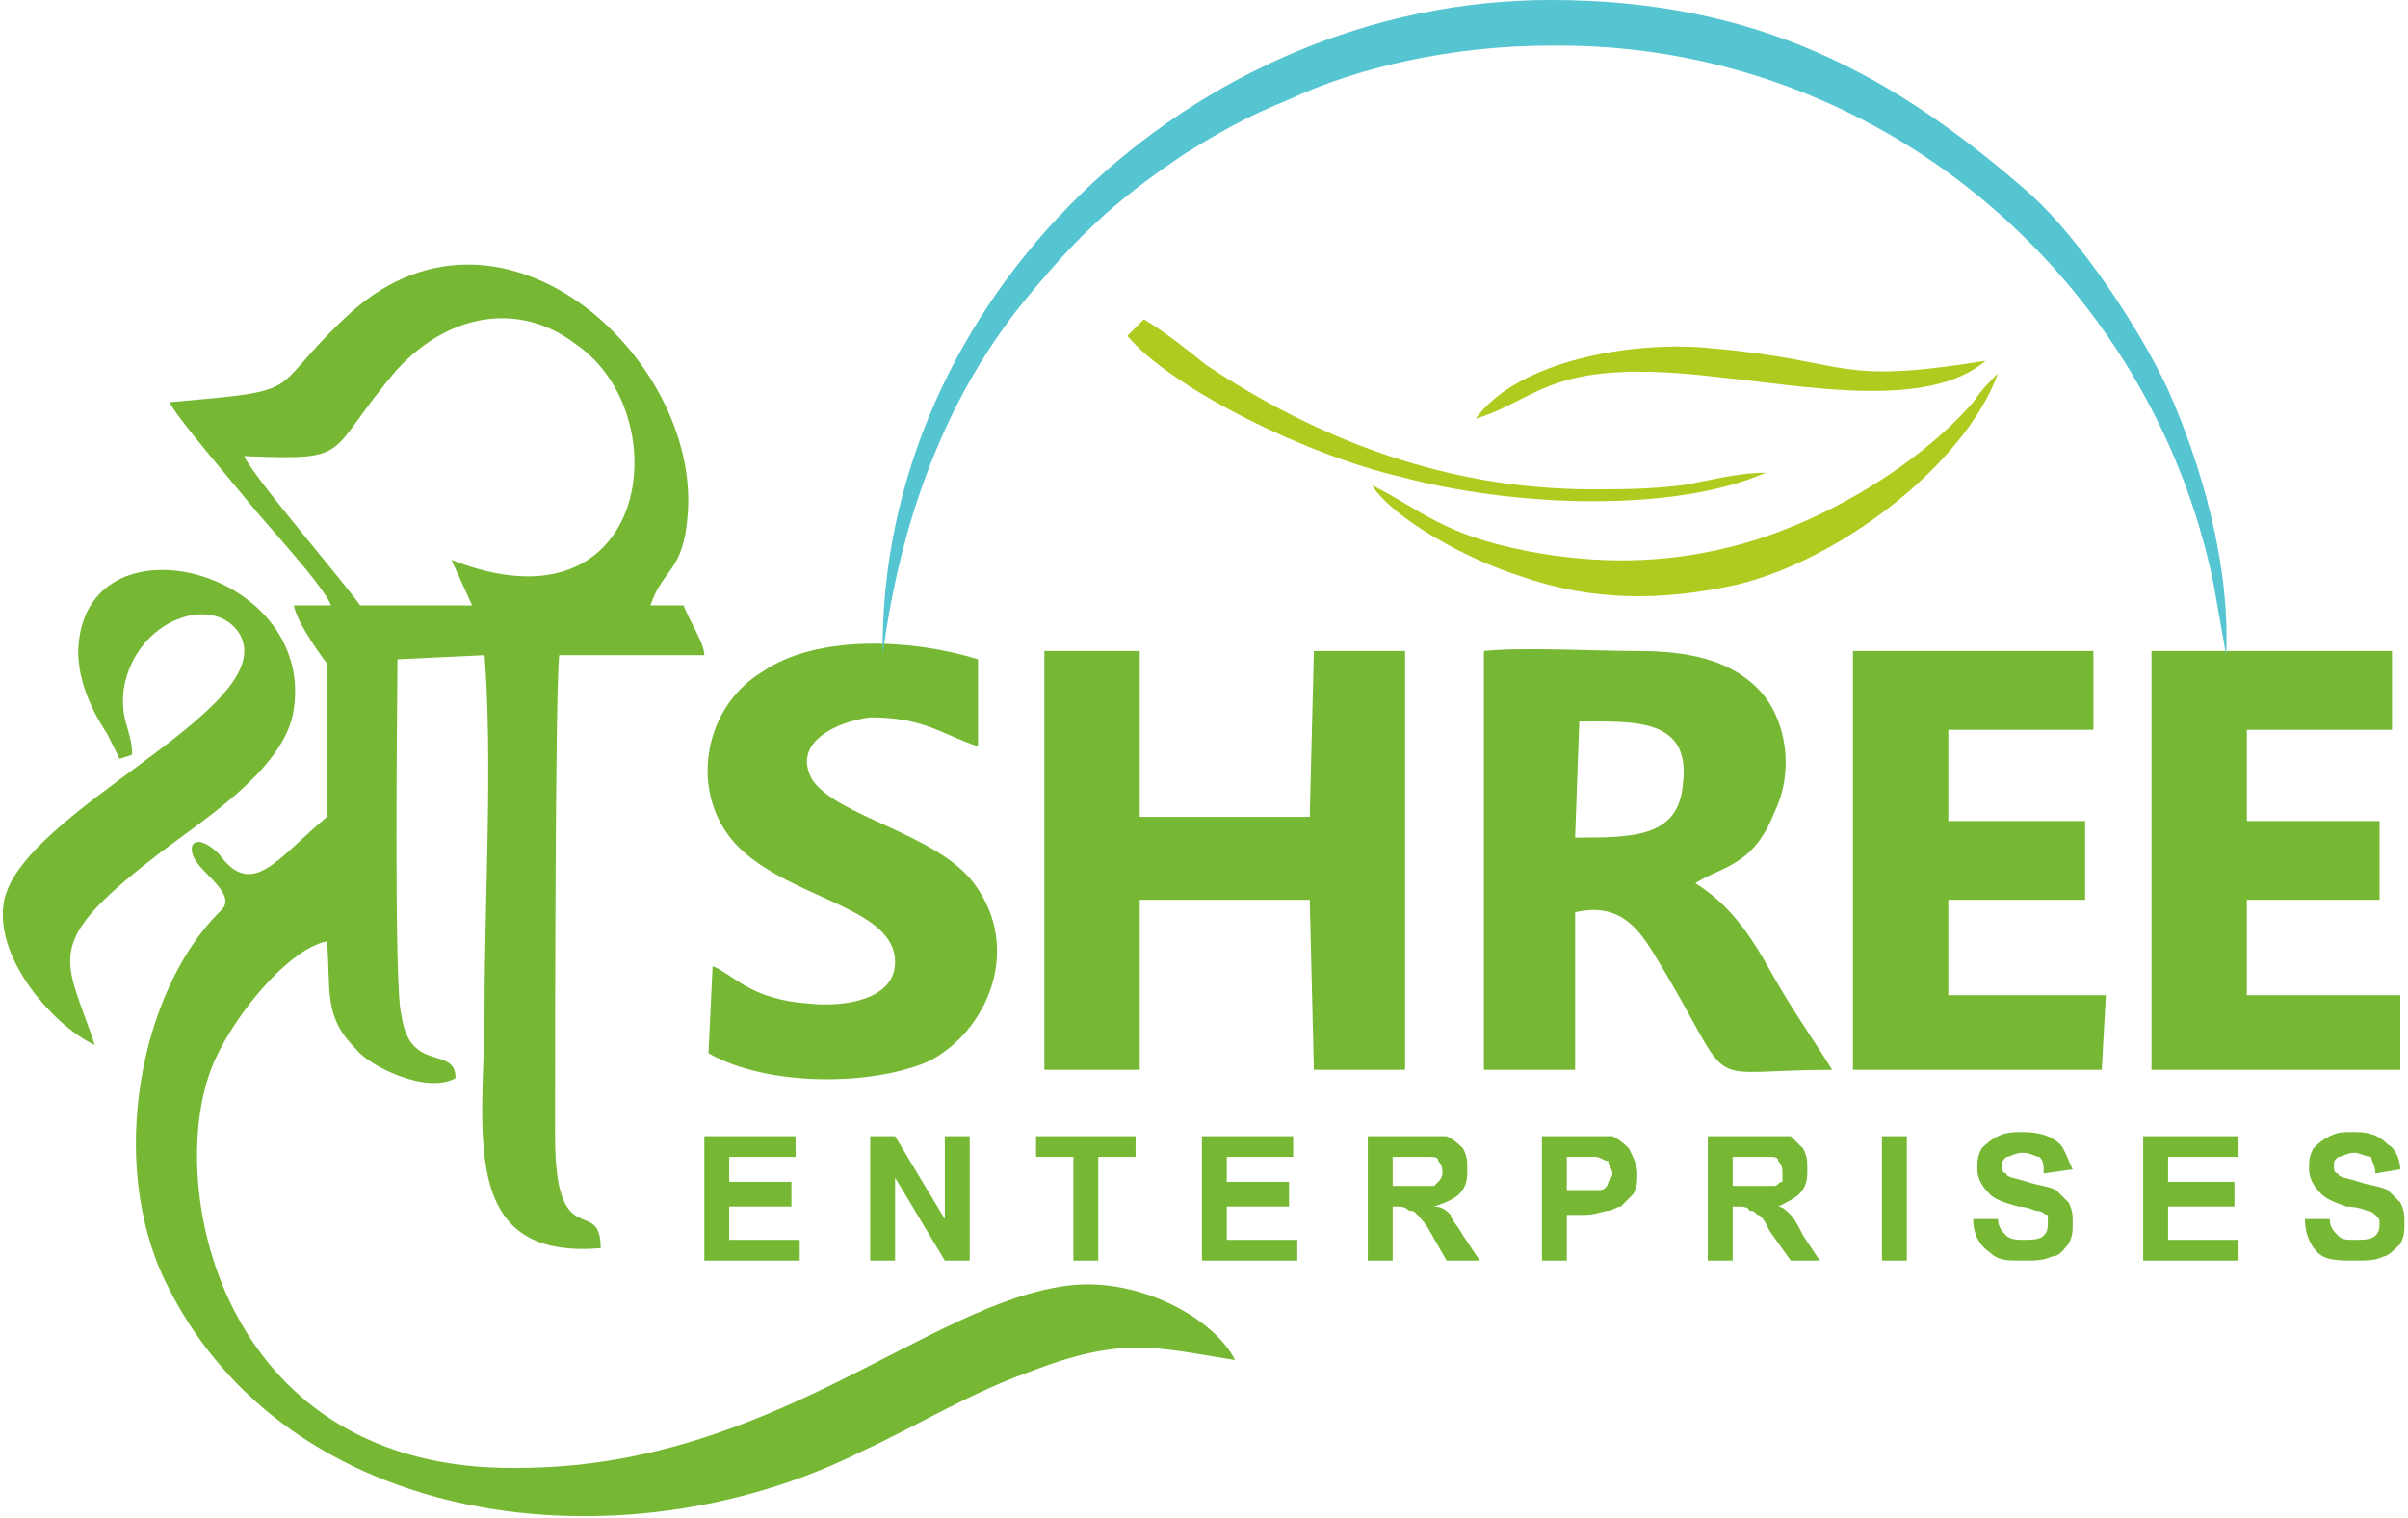 <?xml version="1.0" encoding="UTF-8"?>
<!DOCTYPE svg PUBLIC "-//W3C//DTD SVG 1.1//EN" "http://www.w3.org/Graphics/SVG/1.1/DTD/svg11.dtd">
<!-- Creator: CorelDRAW 2018 (64-Bit) -->
<svg xmlns="http://www.w3.org/2000/svg" xml:space="preserve" width="119px" height="75px" version="1.1" style="shape-rendering:geometricPrecision; text-rendering:geometricPrecision; image-rendering:optimizeQuality; fill-rule:evenodd; clip-rule:evenodd"
viewBox="0 0 5.79 3.66"
 xmlns:xlink="http://www.w3.org/1999/xlink">
 <defs>
  <style type="text/css">
   <![CDATA[
    .fil3 {fill:#B0CB1F}
    .fil0 {fill:#76B834}
    .fil2 {fill:#55C5D1}
    .fil1 {fill:#76B834;fill-rule:nonzero}
   ]]>
  </style>
 </defs>
 <g id="Layer_x0020_1">
  <g id="_2756377356688">
   <g>
    <path class="fil0" d="M0.58 1.1c0.27,0.01 0.19,0 0.37,-0.21 0.13,-0.14 0.3,-0.16 0.43,-0.06 0.25,0.17 0.18,0.71 -0.3,0.52l0.05 0.11 -0.27 0c-0.05,-0.07 -0.25,-0.3 -0.28,-0.36zm-0.06 0.96c-0.05,-0.05 -0.08,-0.03 -0.06,0.01 0.02,0.04 0.11,0.09 0.06,0.13 -0.19,0.19 -0.27,0.6 -0.13,0.89 0.29,0.6 1.1,0.7 1.68,0.41 0.13,-0.06 0.26,-0.14 0.4,-0.19 0.23,-0.09 0.31,-0.06 0.5,-0.03 -0.05,-0.1 -0.23,-0.2 -0.4,-0.18 -0.34,0.04 -0.72,0.44 -1.33,0.44 -0.71,0.01 -0.85,-0.67 -0.74,-0.96 0.04,-0.11 0.18,-0.29 0.28,-0.31 0.01,0.12 -0.01,0.18 0.07,0.26 0.03,0.04 0.17,0.11 0.24,0.07 0,-0.08 -0.11,-0.01 -0.13,-0.15 -0.02,-0.05 -0.01,-0.81 -0.01,-0.86l0.21 -0.01c0.02,0.26 0,0.59 0,0.85 0,0.29 -0.07,0.61 0.28,0.58 0,-0.13 -0.11,0.02 -0.11,-0.27 0,-0.18 0,-1.07 0.01,-1.16l0.35 0c0,-0.03 -0.04,-0.09 -0.05,-0.12l-0.08 0c0.03,-0.09 0.08,-0.08 0.09,-0.22 0.03,-0.38 -0.46,-0.83 -0.83,-0.47 -0.19,0.18 -0.08,0.17 -0.42,0.2 0.02,0.04 0.15,0.19 0.19,0.24 0.04,0.05 0.18,0.2 0.2,0.25l-0.09 0c0.01,0.05 0.08,0.14 0.08,0.14l0 0.37c-0.12,0.1 -0.18,0.2 -0.26,0.09z"/>
    <path class="fil0" d="M0.28 1.83l0.03 -0.01c0,-0.06 -0.03,-0.08 -0.02,-0.16 0.03,-0.17 0.22,-0.23 0.28,-0.13 0.1,0.18 -0.54,0.43 -0.57,0.65 -0.02,0.14 0.13,0.3 0.22,0.34 -0.07,-0.21 -0.13,-0.24 0.14,-0.45 0.1,-0.08 0.32,-0.21 0.34,-0.36 0.05,-0.34 -0.51,-0.48 -0.52,-0.14 0,0.07 0.03,0.14 0.07,0.2l0.03 0.06z"/>
    <g>
     <polygon class="fil0" points="2.51,2.58 2.74,2.58 2.74,2.17 3.15,2.17 3.16,2.58 3.38,2.58 3.38,1.57 3.16,1.57 3.15,1.97 2.74,1.97 2.74,1.57 2.51,1.57 "/>
     <path class="fil0" d="M3.8 1.74c0.13,0 0.27,-0.01 0.25,0.15 -0.01,0.13 -0.12,0.13 -0.26,0.13l0.01 -0.28zm-0.23 0.84l0.22 0 0 -0.38c0.13,-0.03 0.17,0.07 0.22,0.15 0.17,0.29 0.08,0.23 0.4,0.23 -0.05,-0.08 -0.1,-0.15 -0.15,-0.24 -0.05,-0.09 -0.1,-0.16 -0.18,-0.21 0.06,-0.04 0.14,-0.04 0.19,-0.17 0.05,-0.1 0.03,-0.23 -0.04,-0.3 -0.07,-0.07 -0.17,-0.09 -0.29,-0.09 -0.1,0 -0.28,-0.01 -0.37,0l0 1.01z"/>
     <path class="fil0" d="M1.71 2.33l-0.01 0.21c0.14,0.08 0.39,0.08 0.53,0.02 0.14,-0.07 0.23,-0.27 0.11,-0.43 -0.09,-0.12 -0.33,-0.16 -0.39,-0.25 -0.05,-0.09 0.06,-0.14 0.14,-0.15 0.13,0 0.17,0.04 0.26,0.07l0 -0.21c-0.16,-0.05 -0.39,-0.06 -0.52,0.03 -0.15,0.09 -0.18,0.31 -0.05,0.43 0.13,0.12 0.37,0.14 0.37,0.27 0,0.09 -0.12,0.11 -0.21,0.1 -0.14,-0.01 -0.18,-0.07 -0.23,-0.09z"/>
     <polygon class="fil0" points="4.46,2.58 5.06,2.58 5.07,2.4 4.69,2.4 4.69,2.17 5.02,2.17 5.02,1.98 4.69,1.98 4.69,1.76 5.04,1.76 5.04,1.57 4.46,1.57 "/>
     <polygon class="fil0" points="5.18,2.58 5.78,2.58 5.78,2.4 5.41,2.4 5.41,2.17 5.73,2.17 5.73,1.98 5.41,1.98 5.41,1.76 5.76,1.76 5.76,1.57 5.18,1.57 "/>
     <path class="fil1" d="M1.69 3.04l0 -0.3 0.22 0 0 0.05 -0.16 0 0 0.06 0.15 0 0 0.06 -0.15 0 0 0.08 0.17 0 0 0.05 -0.23 0zm0.4 0l0 -0.3 0.06 0 0.12 0.2 0 -0.2 0.06 0 0 0.3 -0.06 0 -0.12 -0.2 0 0.2 -0.06 0zm0.49 0l0 -0.25 -0.09 0 0 -0.05 0.24 0 0 0.05 -0.09 0 0 0.25 -0.06 0zm0.31 0l0 -0.3 0.22 0 0 0.05 -0.16 0 0 0.06 0.15 0 0 0.06 -0.15 0 0 0.08 0.17 0 0 0.05 -0.23 0zm0.4 0l0 -0.3 0.12 0c0.04,0 0.06,0 0.07,0 0.02,0.01 0.03,0.02 0.04,0.03 0.01,0.02 0.01,0.03 0.01,0.05 0,0.02 0,0.04 -0.02,0.06 -0.01,0.01 -0.03,0.02 -0.06,0.03 0.02,0 0.03,0.01 0.04,0.02 0,0.01 0.02,0.03 0.03,0.05l0.04 0.06 -0.08 0 -0.04 -0.07c-0.01,-0.02 -0.03,-0.04 -0.03,-0.04 -0.01,-0.01 -0.01,-0.01 -0.02,-0.01 -0.01,-0.01 -0.02,-0.01 -0.03,-0.01l-0.01 0 0 0.13 -0.06 0zm0.06 -0.18l0.04 0c0.03,0 0.05,0 0.06,0 0,0 0.01,-0.01 0.01,-0.01 0.01,-0.01 0.01,-0.02 0.01,-0.02 0,-0.01 0,-0.02 -0.01,-0.03 0,-0.01 -0.01,-0.01 -0.02,-0.01 -0.01,0 -0.02,0 -0.05,0l-0.04 0 0 0.07zm0.36 0.18l0 -0.3 0.1 0c0.03,0 0.06,0 0.07,0 0.02,0.01 0.03,0.02 0.04,0.03 0.01,0.02 0.02,0.04 0.02,0.06 0,0.02 0,0.03 -0.01,0.05 -0.01,0.01 -0.02,0.02 -0.03,0.03 -0.01,0 -0.02,0.01 -0.03,0.01 -0.01,0 -0.03,0.01 -0.06,0.01l-0.04 0 0 0.11 -0.06 0zm0.06 -0.25l0 0.08 0.03 0c0.03,0 0.04,0 0.05,0 0.01,0 0.02,-0.01 0.02,-0.02 0,0 0.01,-0.01 0.01,-0.02 0,-0.01 -0.01,-0.02 -0.01,-0.03 -0.01,0 -0.02,-0.01 -0.03,-0.01 0,0 -0.02,0 -0.04,0l-0.03 0zm0.34 0.25l0 -0.3 0.13 0c0.03,0 0.05,0 0.07,0 0.01,0.01 0.02,0.02 0.03,0.03 0.01,0.02 0.01,0.03 0.01,0.05 0,0.02 0,0.04 -0.02,0.06 -0.01,0.01 -0.03,0.02 -0.05,0.03 0.01,0 0.02,0.01 0.03,0.02 0.01,0.01 0.02,0.03 0.03,0.05l0.04 0.06 -0.07 0 -0.05 -0.07c-0.01,-0.02 -0.02,-0.04 -0.03,-0.04 -0.01,-0.01 -0.01,-0.01 -0.02,-0.01 0,-0.01 -0.02,-0.01 -0.03,-0.01l-0.01 0 0 0.13 -0.06 0zm0.06 -0.18l0.04 0c0.03,0 0.05,0 0.06,0 0.01,0 0.01,-0.01 0.02,-0.01 0,-0.01 0,-0.02 0,-0.02 0,-0.01 0,-0.02 -0.01,-0.03 0,-0.01 -0.01,-0.01 -0.02,-0.01 0,0 -0.02,0 -0.04,0l-0.05 0 0 0.07zm0.36 0.18l0 -0.3 0.06 0 0 0.3 -0.06 0zm0.22 -0.1l0.06 0c0,0.02 0.01,0.03 0.02,0.04 0.01,0.01 0.03,0.01 0.04,0.01 0.02,0 0.04,0 0.05,-0.01 0.01,-0.01 0.01,-0.02 0.01,-0.03 0,-0.01 0,-0.01 0,-0.02 -0.01,0 -0.01,-0.01 -0.03,-0.01 0,0 -0.02,-0.01 -0.04,-0.01 -0.04,-0.01 -0.06,-0.02 -0.07,-0.03 -0.02,-0.02 -0.03,-0.04 -0.03,-0.06 0,-0.02 0,-0.03 0.01,-0.05 0.01,-0.01 0.02,-0.02 0.04,-0.03 0.02,-0.01 0.04,-0.01 0.06,-0.01 0.04,0 0.07,0.01 0.09,0.03 0.01,0.01 0.02,0.04 0.03,0.06l-0.07 0.01c0,-0.02 0,-0.03 -0.01,-0.04 -0.01,0 -0.02,-0.01 -0.04,-0.01 -0.02,0 -0.03,0.01 -0.04,0.01 -0.01,0.01 -0.01,0.01 -0.01,0.02 0,0.01 0,0.02 0.01,0.02 0,0.01 0.02,0.01 0.05,0.02 0.03,0.01 0.05,0.01 0.07,0.02 0.01,0.01 0.02,0.02 0.03,0.03 0.01,0.02 0.01,0.03 0.01,0.05 0,0.02 0,0.03 -0.01,0.05 -0.01,0.01 -0.02,0.03 -0.04,0.03 -0.02,0.01 -0.04,0.01 -0.07,0.01 -0.04,0 -0.06,0 -0.08,-0.02 -0.03,-0.02 -0.04,-0.05 -0.04,-0.08zm0.41 0.1l0 -0.3 0.23 0 0 0.05 -0.17 0 0 0.06 0.16 0 0 0.06 -0.16 0 0 0.08 0.17 0 0 0.05 -0.23 0zm0.39 -0.1l0.06 0c0,0.02 0.01,0.03 0.02,0.04 0.01,0.01 0.02,0.01 0.04,0.01 0.02,0 0.04,0 0.05,-0.01 0.01,-0.01 0.01,-0.02 0.01,-0.03 0,-0.01 0,-0.01 -0.01,-0.02 0,0 -0.01,-0.01 -0.02,-0.01 0,0 -0.02,-0.01 -0.05,-0.01 -0.03,-0.01 -0.05,-0.02 -0.06,-0.03 -0.02,-0.02 -0.03,-0.04 -0.03,-0.06 0,-0.02 0,-0.03 0.01,-0.05 0.01,-0.01 0.02,-0.02 0.04,-0.03 0.02,-0.01 0.03,-0.01 0.06,-0.01 0.04,0 0.06,0.01 0.08,0.03 0.02,0.01 0.03,0.04 0.03,0.06l-0.06 0.01c0,-0.02 -0.01,-0.03 -0.01,-0.04 -0.01,0 -0.03,-0.01 -0.04,-0.01 -0.02,0 -0.03,0.01 -0.04,0.01 -0.01,0.01 -0.01,0.01 -0.01,0.02 0,0.01 0,0.02 0.01,0.02 0,0.01 0.02,0.01 0.05,0.02 0.03,0.01 0.05,0.01 0.07,0.02 0.01,0.01 0.02,0.02 0.03,0.03 0.01,0.02 0.01,0.03 0.01,0.05 0,0.02 0,0.03 -0.01,0.05 -0.01,0.01 -0.03,0.03 -0.04,0.03 -0.02,0.01 -0.04,0.01 -0.07,0.01 -0.04,0 -0.07,0 -0.09,-0.02 -0.02,-0.02 -0.03,-0.05 -0.03,-0.08z"/>
    </g>
   </g>
   <path class="fil2" d="M2.12 1.58c0.05,-0.38 0.18,-0.65 0.33,-0.84 0.13,-0.16 0.22,-0.25 0.4,-0.37 0.08,-0.05 0.15,-0.09 0.25,-0.13 0.17,-0.08 0.4,-0.13 0.63,-0.13 0.79,-0.01 1.45,0.56 1.6,1.3l0.03 0.17c0.01,-0.22 -0.06,-0.46 -0.14,-0.64 -0.07,-0.15 -0.21,-0.36 -0.33,-0.47 -0.33,-0.29 -0.66,-0.47 -1.16,-0.47 -0.86,0 -1.62,0.72 -1.61,1.58z"/>
   <path class="fil3" d="M3.3 1.17c0.05,0.08 0.23,0.18 0.36,0.22 0.17,0.06 0.34,0.06 0.52,0.02 0.25,-0.06 0.55,-0.29 0.63,-0.51 -0.02,0.02 -0.04,0.04 -0.06,0.07 -0.14,0.16 -0.38,0.3 -0.59,0.35 -0.16,0.04 -0.32,0.04 -0.48,0.01 -0.21,-0.04 -0.26,-0.1 -0.38,-0.16z"/>
   <path class="fil3" d="M2.71 0.81c0.11,0.13 0.44,0.29 0.66,0.34 0.26,0.07 0.65,0.09 0.88,-0.01 -0.07,0 -0.14,0.02 -0.2,0.03 -0.08,0.01 -0.15,0.01 -0.22,0.01 -0.35,0 -0.66,-0.12 -0.93,-0.3 -0.05,-0.04 -0.1,-0.08 -0.15,-0.11l-0.04 0.04z"/>
   <path class="fil3" d="M3.55 1.01c0.16,-0.05 0.18,-0.15 0.59,-0.1 0.2,0.02 0.5,0.08 0.64,-0.04 -0.37,0.06 -0.32,0 -0.66,-0.03 -0.19,-0.02 -0.47,0.03 -0.57,0.17z"/>
  </g>
 </g>
</svg>
